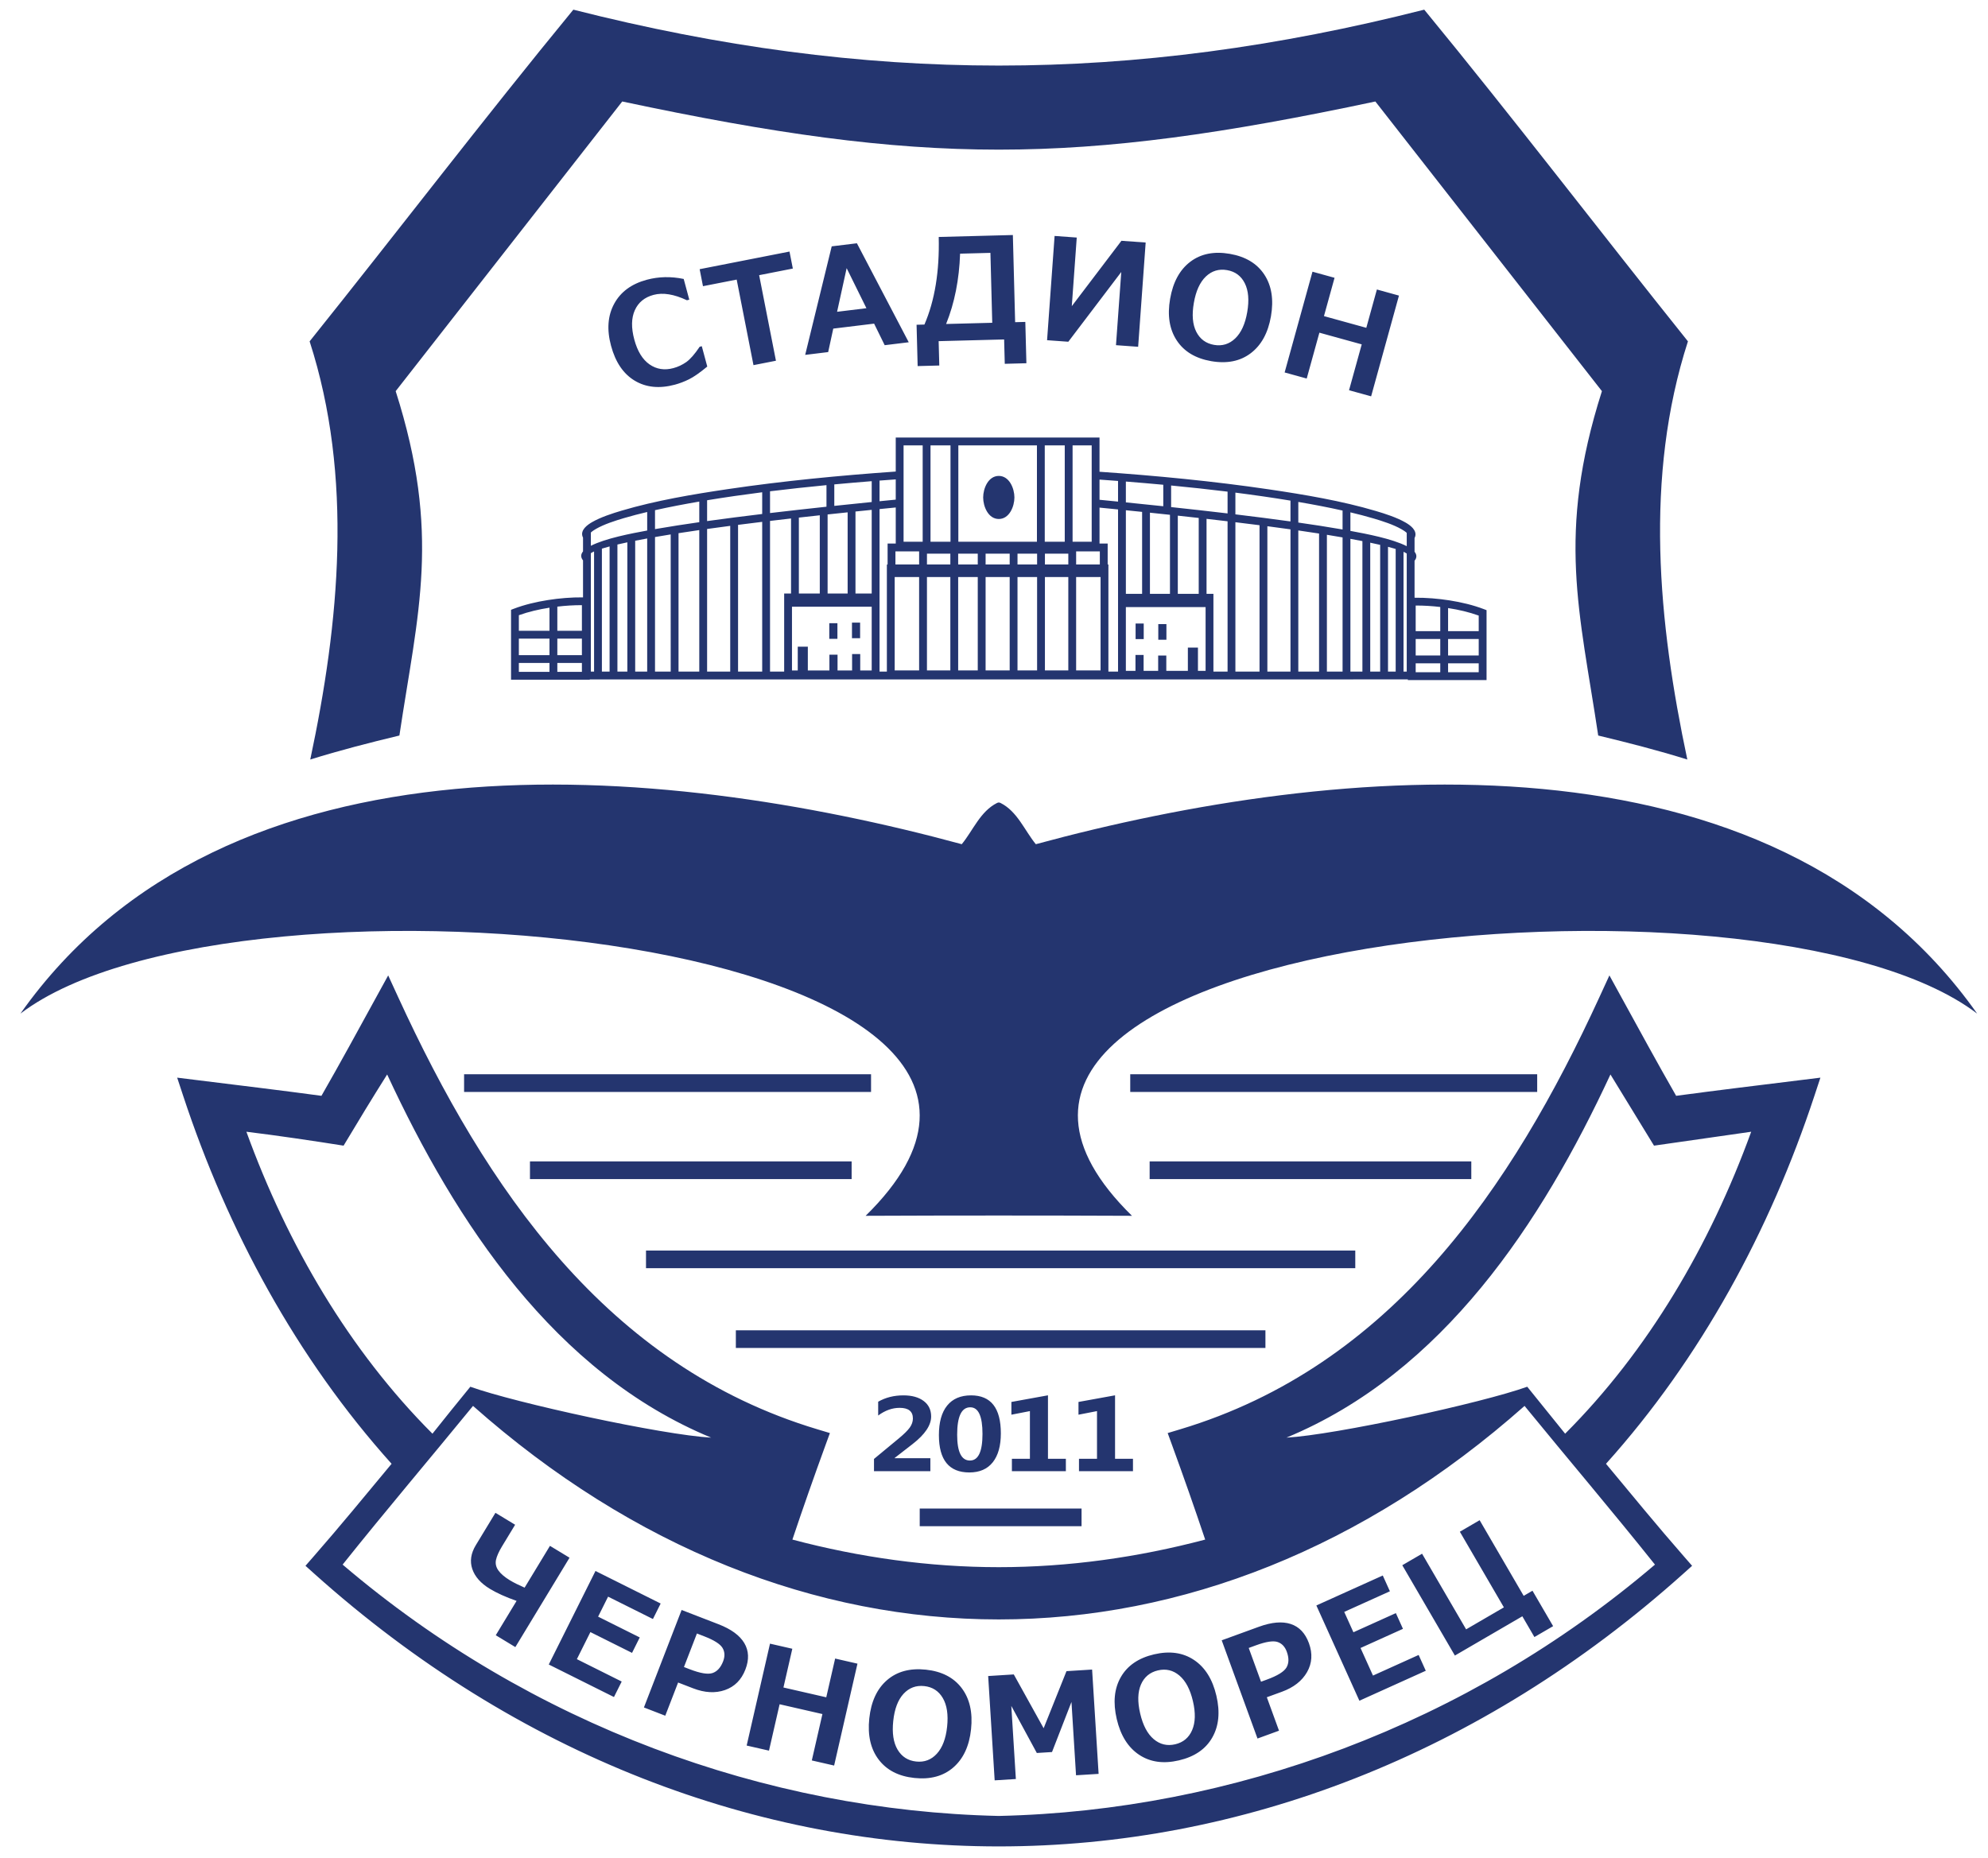 <?xml version="1.0" encoding="UTF-8" standalone="no"?>
<svg xmlns:dc="http://purl.org/dc/elements/1.1/" xmlns:cc="http://creativecommons.org/ns#" xmlns:rdf="http://www.w3.org/1999/02/22-rdf-syntax-ns#" xmlns:svg="http://www.w3.org/2000/svg" xmlns="http://www.w3.org/2000/svg" viewBox="0 0 122.667 114.667" height="114.667" width="122.667" xml:space="preserve" id="svg2" version="1.1">
  <defs id="defs6"></defs>
  <g transform="matrix(1.333,0,0,-1.333,0,114.667)" id="g10">
    <g transform="scale(0.1)" id="g12">
      <path id="path14" style="fill:#24356f;fill-opacity:1;fill-rule:evenodd;stroke:none" d="m 181.266,182.5 c -43.969,48.965 -75.918,108.043 -96.485,170.391 l -2.77,8.386 8.77,-1.086 c 19.34,-2.406 38.696,-4.714 58.016,-7.324 8.734,15.215 17.105,30.629 25.543,46.004 l 5.348,9.742 4.64,-10.097 c 40.563,-88.313 96.434,-170.774 194.149,-200.082 l 5.679,-1.707 -2.031,-5.571 c -5.293,-14.515 -10.422,-29.097 -15.328,-43.75 31.129,-8.242 63.324,-12.773 95.539,-12.773 32.211,0 64.406,4.531 95.535,12.773 -4.906,14.653 -10.039,29.235 -15.332,43.75 l -2.027,5.571 5.679,1.707 c 97.715,29.308 153.582,111.769 194.153,200.082 l 4.64,10.097 5.344,-9.742 c 8.438,-15.375 16.817,-30.789 25.547,-46.004 19.313,2.61 38.664,4.918 58.012,7.324 l 8.769,1.086 -2.769,-8.386 C 819.32,290.543 787.375,231.465 743.406,182.5 c 11.985,-14.437 23.879,-28.945 36.227,-43.07 l 3.633,-4.16 -4.11,-3.688 C 591.41,-36.727 333.25,-36.727 145.512,131.582 l -4.11,3.688 3.633,4.16 c 12.348,14.125 24.242,28.633 36.231,43.07 z m 327.695,459.301 c 26.199,-1.821 52.516,-4.332 78.504,-8.164 16.246,-2.399 33.586,-5.309 49.351,-9.985 4.457,-1.32 9.7,-3.011 13.747,-5.328 2.242,-1.277 5.468,-3.621 4.472,-6.636 -0.066,-0.196 -0.148,-0.387 -0.246,-0.571 v -6.359 c 1.117,-1.36 1.117,-2.801 0,-4.16 v -17.121 c 5.41,0.05 10.906,-0.399 16.246,-1.239 5.356,-0.847 10.844,-2.129 15.914,-4.074 l 1.168,-0.449 v -32.356 h -36.433 v 0.297 H 272.988 v -0.129 h -36.429 v 32.356 l 1.16,0.449 c 5.07,1.949 10.562,3.227 15.918,4.07 5.343,0.844 10.832,1.293 16.242,1.243 v 17.121 c -1.121,1.363 -1.121,2.8 0,4.164 v 6.359 c -0.094,0.18 -0.176,0.371 -0.238,0.566 -1.004,3.016 2.23,5.36 4.464,6.641 4.051,2.313 9.29,4.008 13.747,5.328 15.656,4.641 32.847,7.535 48.98,9.926 25.754,3.813 51.836,6.32 77.801,8.145 v 15.742 h 94.328 z M 369.277,560.813 h 4.664 v -11.016 h 9.989 v 7.316 h 3.765 v -7.316 h 6.735 v 7.601 h 3.765 v -7.601 h 5.313 v 29.516 h -36.903 v -29.516 h 2.672 z m 185.246,-0.407 h -4.664 v -10.777 h -9.984 v 7.074 h -3.766 v -7.074 h -6.738 v 7.359 h -3.766 v -7.359 h -4.449 v 29.516 h 36.907 v -29.516 h -3.54 z m -14.597,10.86 h -3.762 v -7.231 h 3.762 z m -10.504,0.281 h -3.762 v -7.227 h 3.762 z m -145.551,0.125 h 3.766 v -7.227 h -3.766 z m 10.504,0.285 h 3.766 v -7.223 h -3.766 z M 240.176,556.891 h 14.179 v 7.656 h -14.179 z m 17.808,0 h 11.375 v 7.656 h -11.375 z m 11.375,-3.621 h -11.375 v -4.118 h 11.375 z m -15.004,0 h -14.179 v -4.118 h 14.179 z m 255.094,39.781 h -11.316 v -43.242 h 11.316 z m -14.937,0 h -10.824 v -43.242 h 10.824 z m -14.449,0 h -9.067 v -43.242 h 9.067 z m -12.688,0 h -11.148 v -43.242 h 11.148 z m -14.777,0 h -9.067 v -43.242 h 9.067 z m -12.692,0 h -10.824 v -43.242 h 10.824 z m -14.453,0 h -11.308 v -43.242 h 11.308 z m 259.035,-28.672 h -14.179 v -7.652 h 14.179 z m -17.8,0 h -11.379 v -7.652 h 11.379 z m -11.379,3.625 h 11.379 v 11.184 c -3.766,0.445 -7.586,0.687 -11.379,0.675 z m 15,0 h 14.179 v 7.207 c -4.504,1.613 -9.289,2.73 -14.011,3.453 l -0.168,0.027 z m -430.133,0.168 h 14.179 v 10.687 l -0.167,-0.027 c -4.719,-0.723 -9.504,-1.84 -14.012,-3.453 z m 17.808,0 h 11.375 v 11.863 c -3.793,0.012 -7.609,-0.23 -11.375,-0.68 z m 426.504,-15.074 h -14.179 v -4.114 h 14.179 z m -17.8,-4.114 v 4.114 h -11.379 v -4.114 z m -195.692,54.883 v -5.008 h 9.067 v 5.008 z m -18.398,-5.008 v 5.008 h -9.067 v -5.008 z m 3.629,5.008 v -5.008 h 11.148 v 5.008 z m 27.461,0 v -5.008 h 10.824 v 5.008 z m -43.782,-5.008 v 5.008 h -10.824 v -5.008 z m 58.227,6.071 v -6.071 h 10.969 v 6.071 z m -72.68,-6.071 v 6.071 h -10.965 v -6.071 z m -10.82,9.696 v 16.707 c -2.5,-0.246 -5,-0.492 -7.5,-0.742 v -75.239 h 3.39 v 49.578 h 0.34 v 9.696 z m 94.328,0 h 3.769 v -9.696 h 0.34 v -49.578 h 4.465 v 75.071 c -2.855,0.281 -5.715,0.566 -8.574,0.847 z m 12.195,-23.289 h 7.516 v 37.953 c -2.504,0.258 -5.004,0.515 -7.516,0.765 z m 11.141,0 h 9.273 v 36.601 c -3.09,0.332 -6.179,0.66 -9.273,0.981 z m 12.898,0 h 9.684 v 35.144 c -3.231,0.36 -6.457,0.719 -9.684,1.067 z m 13.305,0 h 3.184 v -35.985 h 6.55 v 69.586 c -3.242,0.387 -6.484,0.766 -9.734,1.133 z M 362.984,549.281 v 36.149 h 3.184 v 34.738 c -3.242,-0.371 -6.484,-0.746 -9.727,-1.133 v -69.754 z m 6.805,36.149 h 9.684 v 36.215 c -3.227,-0.348 -6.457,-0.704 -9.684,-1.067 z m 13.305,0 h 9.273 v 37.582 c -3.086,-0.321 -6.179,-0.645 -9.273,-0.977 z m 12.902,0 h 7.512 v 38.726 c -2.5,-0.254 -5.008,-0.508 -7.512,-0.765 z m 87.617,68.582 V 609.41 h 9.254 v 44.602 z M 439.98,609.41 v 44.602 h -9.253 V 609.41 Z m 3.629,44.602 V 609.41 h 36.383 v 44.602 z m 18.727,-14.137 c 4.891,0 7.23,-5.812 7.23,-9.973 0,-4.156 -2.339,-9.972 -7.23,-9.972 -4.895,0 -7.234,5.816 -7.234,9.972 0,4.161 2.339,9.973 7.234,9.973 z m 34.156,14.137 V 609.41 h 8.844 v 44.602 z m -69.39,-44.602 v 44.602 h -8.844 V 609.41 Z m 81.859,28.762 v -9.344 c 2.859,-0.277 5.719,-0.558 8.574,-0.848 v 9.567 c -2.855,0.219 -5.715,0.426 -8.574,0.625 z m -94.328,-9.277 v 9.371 c -2.5,-0.176 -5,-0.36 -7.5,-0.551 v -9.563 z m 236.574,-15.43 c -0.676,0.68 -2.023,1.476 -2.441,1.715 -3.797,2.172 -8.797,3.769 -12.977,5.004 -3.531,1.05 -7.109,1.972 -10.695,2.82 v -8.586 c 7.406,-1.363 19.226,-3.594 26.074,-7.07 v 6.117 z m -29.742,10.371 c -6.785,1.523 -13.633,2.82 -20.488,3.992 v -9.547 c 6.683,-0.953 13.363,-1.965 20.015,-3.129 l 0.473,-0.082 z m -24.113,4.602 c -8.465,1.39 -16.969,2.613 -25.497,3.699 v -10.059 c 8.512,-1.023 17.012,-2.105 25.497,-3.281 z m -29.118,4.152 c -8.703,1.07 -17.421,2.004 -26.132,2.844 v -9.989 c 8.714,-0.933 17.425,-1.906 26.132,-2.937 z m -29.761,3.191 c -5.762,0.535 -11.535,1.028 -17.317,1.485 v -9.645 c 5.778,-0.582 11.547,-1.18 17.317,-1.789 z m -134.965,1.657 c -5.774,-0.458 -11.547,-0.954 -17.317,-1.489 V 626 c 5.77,0.613 11.543,1.207 17.317,1.789 z m -20.938,-1.833 c -8.711,-0.843 -17.429,-1.777 -26.129,-2.847 V 622.68 c 8.7,1.027 17.411,2 26.129,2.933 z m -29.757,-3.3 c -8.524,-1.09 -17.032,-2.309 -25.5,-3.7 v -9.644 c 8.488,1.184 16.992,2.262 25.5,3.285 z m -29.122,-4.309 c -6.855,-1.172 -13.699,-2.473 -20.492,-3.988 v -8.77 l 0.477,0.086 c 6.652,1.16 13.332,2.172 20.015,3.129 z m -24.113,-4.824 c -3.586,-0.852 -7.172,-1.774 -10.707,-2.817 -4.176,-1.238 -9.176,-2.835 -12.969,-5.003 -0.414,-0.243 -1.761,-1.039 -2.433,-1.715 h 0.031 v -6.117 c 6.848,3.476 18.664,5.707 26.078,7.07 z m 53.235,-4.567 c -3.727,-0.449 -7.454,-0.914 -11.172,-1.39 v -67.934 h 11.172 z m -14.797,-1.855 c -3.567,-0.465 -7.137,-0.945 -10.703,-1.441 v -66.028 h 10.703 z m -14.325,-1.953 c -3.203,-0.461 -6.406,-0.938 -9.605,-1.438 v -64.078 h 9.605 z m -13.23,-2.012 c -2.059,-0.336 -4.117,-0.672 -6.172,-1.031 l -1.09,-0.191 v -62.282 h 7.262 z m -10.883,-1.871 c -1.851,-0.336 -3.711,-0.684 -5.555,-1.051 v -60.582 h 5.555 z m -9.183,-1.785 c -1.532,-0.324 -3.067,-0.656 -4.594,-1.016 v -58.832 h 4.594 z m -8.215,-1.906 c -1.196,-0.309 -2.391,-0.641 -3.567,-1.008 v -56.934 h 3.567 z m -7.188,-2.328 c -0.515,-0.231 -1.043,-0.493 -1.492,-0.797 v -54.817 h 1.492 z m 339.219,7.722 v -63.336 h 7.254 v 62.114 l -1.09,0.187 c -2.051,0.363 -4.105,0.703 -6.164,1.035 z m -3.625,-63.336 v 63.91 c -3.203,0.5 -6.402,0.977 -9.609,1.434 v -65.344 z m 40.582,0 v 54.649 c -0.449,0.304 -0.977,0.566 -1.488,0.797 v -55.446 z m -5.117,0 v 56.766 c -1.176,0.367 -2.363,0.695 -3.555,1.008 v -57.774 z m -7.184,0 v 58.668 c -1.527,0.352 -3.062,0.688 -4.594,1.008 v -59.676 z m -8.219,0 v 60.41 c -1.851,0.368 -3.703,0.715 -5.554,1.055 v -61.465 z m -43.992,67.301 v -67.301 h 10.696 v 65.856 c -3.563,0.5 -7.125,0.98 -10.696,1.445 z m -3.629,-67.301 v 67.77 c -3.722,0.472 -7.445,0.937 -11.172,1.383 v -69.153 z m 51.657,127.438 -10.223,2.824 5.871,21.234 -19.598,5.414 -5.867,-21.234 -10.219,2.82 12.891,46.649 10.215,-2.824 -4.902,-17.739 19.601,-5.418 4.899,17.743 10.218,-2.825 z m -74.036,16.289 c -7.253,1.258 -12.562,4.457 -15.945,9.594 -3.379,5.136 -4.406,11.554 -3.07,19.253 1.34,7.743 4.457,13.469 9.347,17.172 4.887,3.703 10.981,4.926 18.278,3.664 7.273,-1.261 12.609,-4.464 15.992,-9.613 3.379,-5.144 4.398,-11.582 3.063,-19.305 -1.325,-7.656 -4.442,-13.347 -9.333,-17.074 -4.894,-3.722 -11.003,-4.957 -18.332,-3.691 z m 7.336,42.148 c -3.769,0.653 -7.043,-0.336 -9.8,-2.961 -2.758,-2.64 -4.614,-6.711 -5.567,-12.238 -0.957,-5.508 -0.582,-9.961 1.133,-13.352 1.719,-3.386 4.473,-5.41 8.238,-6.066 3.758,-0.648 7.016,0.348 9.774,2.984 2.761,2.637 4.621,6.7 5.566,12.184 0.957,5.508 0.582,9.957 -1.121,13.367 -1.699,3.395 -4.441,5.43 -8.223,6.082 z m -41.148,-35.496 -10.258,0.746 2.449,33.887 -24.511,-32.297 -9.836,0.711 3.484,48.27 10.254,-0.743 -2.293,-31.769 22.98,30.273 11.215,-0.808 z m -51.727,-7.617 -10.011,-0.266 -0.297,11.278 -30.309,-0.789 0.297,-11.278 -10.019,-0.261 -0.497,19.132 3.637,0.094 c 4.793,11.113 7.008,24.637 6.617,40.555 l 34.317,0.898 1.054,-40.355 4.711,0.121 z m -15.808,18.73 -0.844,32.368 -14.039,-0.368 c -0.41,-12.007 -2.566,-22.863 -6.473,-32.558 z m -38.653,-9.019 -11.132,-1.356 -4.903,9.981 -18.902,-2.305 -2.359,-10.867 -10.641,-1.297 12.281,50.25 11.664,1.422 z m -19.589,15.766 -9.153,18.55 -4.426,-20.207 z M 367,735.879 l -15.598,-3.063 7.778,-39.613 -10.399,-2.043 -7.773,39.613 -15.602,-3.058 -1.543,7.871 41.59,8.164 z m -39.609,-45.371 c -3.446,-2.856 -6.262,-4.817 -8.446,-5.895 -2.195,-1.078 -4.371,-1.91 -6.519,-2.488 -7.153,-1.926 -13.356,-1.312 -18.621,1.844 -5.25,3.152 -8.918,8.543 -10.961,16.168 -2.02,7.48 -1.524,13.972 1.469,19.465 2.984,5.488 8.015,9.191 15.082,11.093 5.472,1.473 11.171,1.598 17.085,0.371 l 2.579,-9.578 -1.082,-0.289 c -5.965,2.821 -11.125,3.656 -15.473,2.489 -4.145,-1.114 -7.035,-3.493 -8.652,-7.106 -1.625,-3.617 -1.704,-8.144 -0.239,-13.582 1.45,-5.387 3.801,-9.23 7.043,-11.492 3.246,-2.254 6.922,-2.832 11.039,-1.727 2.149,0.578 4.145,1.512 5.996,2.817 1.836,1.312 3.895,3.66 6.18,7.074 l 0.981,0.266 z m 391.539,-583.184 -8.66,-5.039 -5.59,9.606 -31.223,-18.176 -24.348,41.82 9.157,5.332 20.39,-35.019 17.485,10.179 -20.383,35.02 9.156,5.336 20.391,-35.024 4.07,2.375 z m -58.946,-20.648 -30.734,-13.875 -19.914,44.105 30.742,13.875 3.301,-7.312 -21.145,-9.543 4.258,-9.43 19.645,8.867 3.285,-7.281 -19.637,-8.867 5.762,-12.77 21.137,9.543 z m -73.578,-12.266 5.641,-15.48 -9.957,-3.629 -16.567,45.472 17.204,6.266 c 5.898,2.149 10.808,2.57 14.738,1.289 3.937,-1.289 6.738,-4.254 8.426,-8.875 1.761,-4.836 1.472,-9.293 -0.86,-13.395 -2.336,-4.094 -6.222,-7.129 -11.652,-9.109 z m -8.379,22.82 5.692,-15.633 2.656,0.969 c 4.996,1.82 8.043,3.711 9.168,5.684 1.113,1.969 1.145,4.371 0.105,7.234 -0.859,2.348 -2.285,3.859 -4.296,4.516 -2,0.66 -5.305,0.156 -9.922,-1.527 z M 545.719,45.184 c -7.172,-1.684 -13.305,-0.809 -18.43,2.594 -5.121,3.41 -8.57,8.918 -10.355,16.523 -1.786,7.652 -1.157,14.141 1.898,19.457 3.059,5.32 8.191,8.832 15.391,10.52 7.199,1.68 13.351,0.817 18.472,-2.602 5.125,-3.414 8.586,-8.945 10.368,-16.578 1.773,-7.562 1.132,-14.02 -1.922,-19.359 -3.047,-5.34 -8.188,-8.863 -15.422,-10.555 z M 536,86.844 c -3.727,-0.871 -6.352,-3.062 -7.867,-6.559 -1.508,-3.504 -1.625,-7.981 -0.344,-13.441 1.277,-5.441 3.359,-9.391 6.266,-11.84 2.902,-2.453 6.222,-3.238 9.953,-2.367 3.711,0.871 6.32,3.055 7.828,6.562 1.508,3.508 1.637,7.973 0.367,13.391 -1.273,5.441 -3.355,9.391 -6.258,11.867 -2.894,2.461 -6.211,3.262 -9.945,2.387 z m -27.461,-47.91 -10.449,-0.652 -2.113,33.949 -9.008,-23.188 -7.028,-0.438 -11.812,21.789 2.109,-33.848 -9.812,-0.609 -3.008,48.297 11.859,0.742 13.817,-24.914 10.578,26.43 11.855,0.742 z m -85.273,-1.895 c -7.325,0.777 -12.832,3.621 -16.547,8.523 -3.711,4.902 -5.156,11.238 -4.336,19.012 0.828,7.812 3.562,13.73 8.199,17.746 4.637,4.019 10.637,5.641 17.996,4.863 7.344,-0.781 12.875,-3.625 16.586,-8.539 3.711,-4.914 5.156,-11.27 4.328,-19.066 -0.816,-7.726 -3.547,-13.609 -8.183,-17.648 -4.637,-4.039 -10.653,-5.672 -18.043,-4.891 z m 4.543,42.543 c -3.805,0.402 -7.008,-0.801 -9.59,-3.602 -2.578,-2.816 -4.156,-7 -4.746,-12.582 -0.59,-5.559 0.078,-9.973 2.011,-13.242 1.938,-3.27 4.813,-5.109 8.618,-5.508 3.793,-0.406 6.976,0.801 9.554,3.613 2.578,2.812 4.172,6.988 4.758,12.524 0.59,5.562 -0.078,9.973 -2.004,13.266 -1.918,3.277 -4.789,5.125 -8.601,5.531 z m -41.696,-36.793 -10.332,2.363 4.914,21.48 -19.82,4.535 -4.918,-21.477 -10.332,2.363 10.801,47.172 10.332,-2.363 -4.11,-17.938 19.821,-4.539 4.109,17.941 10.332,-2.363 z m -72.222,38.438 -5.942,-15.367 -9.883,3.82 17.45,45.136 17.07,-6.601 c 5.859,-2.262 9.836,-5.176 11.949,-8.731 2.121,-3.555 2.281,-7.637 0.504,-12.227 -1.851,-4.797 -5.004,-7.961 -9.461,-9.516 -4.449,-1.547 -9.375,-1.277 -14.762,0.809 z m 8.707,22.699 -6,-15.52 2.64,-1.024 c 4.957,-1.914 8.492,-2.496 10.637,-1.75 2.133,0.75 3.742,2.535 4.844,5.379 0.898,2.332 0.82,4.41 -0.266,6.227 -1.074,1.812 -3.89,3.61 -8.473,5.379 z m -38.399,-29.418 -30.176,15.062 21.622,43.301 30.171,-15.07 -3.582,-7.176 -20.754,10.359 -4.621,-9.257 19.278,-9.625 -3.567,-7.149 -19.281,9.625 -6.258,-12.531 20.75,-10.363 z m -45.648,23.121 -9.063,5.492 9.633,15.899 c -4.996,1.761 -9.117,3.617 -12.359,5.582 -4.227,2.562 -6.938,5.632 -8.145,9.191 -1.199,3.574 -0.652,7.246 1.625,11.012 l 9.094,14.996 9.109,-5.524 -6.105,-10.074 c -1.465,-2.418 -2.379,-4.496 -2.75,-6.203 -0.363,-1.719 0.019,-3.355 1.129,-4.914 1.113,-1.543 2.894,-3.063 5.34,-4.547 1.75,-1.055 4.011,-2.184 6.777,-3.387 l 11.734,19.352 9.063,-5.492 z m 187.183,64.152 h 74.911 v -8.187 h -74.911 z m -210.91,201.071 h 188.379 v -8.188 H 214.824 Z M 245.32,322.5 h 148.895 v -8.187 H 245.32 Z m 466.235,40.352 H 523.18 v -8.188 H 711.555 Z M 681.055,322.5 H 532.164 v -8.187 H 681.055 Z M 299.031,281.238 h 328.317 v -8.187 H 299.031 Z m 41.59,-36.929 h 245.137 v -8.192 H 340.621 Z m 183.824,-65.223 h -24.988 v 5.727 h 8.34 v 22.082 l -8.57,-1.668 v 5.902 l 16.925,3.07 v -29.386 h 8.293 z m -31.062,0 h -24.981 v 5.727 h 8.34 v 22.082 l -8.574,-1.668 v 5.902 l 16.93,3.07 v -29.386 h 8.285 z m -58.77,16.687 c 0,5.977 1.27,10.532 3.821,13.68 2.543,3.152 6.234,4.727 11.058,4.727 9.199,0 13.793,-5.867 13.793,-17.598 0,-5.785 -1.246,-10.238 -3.738,-13.379 -2.5,-3.148 -6.113,-4.715 -10.832,-4.715 -9.399,0 -14.102,5.766 -14.102,17.285 z m 8.45,0.184 c 0,-7.965 1.968,-11.949 5.906,-11.949 3.883,0 5.82,4.105 5.82,12.305 0,8.23 -1.883,12.343 -5.664,12.343 -4.047,0 -6.062,-4.234 -6.062,-12.699 z M 430.66,179.086 h -26.094 v 5.66 l 11.497,9.512 c 2.41,1.992 4.093,3.668 5.066,5.012 0.957,1.355 1.445,2.761 1.445,4.214 0,3.286 -2.047,4.918 -6.133,4.918 -3.418,0 -6.734,-1.183 -9.937,-3.554 v 6.394 c 3.422,1.957 7.32,2.938 11.676,2.938 3.945,0 7.062,-0.86 9.379,-2.598 2.308,-1.734 3.461,-4.121 3.461,-7.184 0,-4.039 -2.84,-8.277 -8.524,-12.703 l -8.348,-6.48 v -0.137 h 16.512 z m 350.676,523.09 c -40.883,51.043 -80.559,103.039 -122.063,153.566 -135.945,-34.512 -257.929,-34.512 -393.878,0 -41.504,-50.527 -81.18,-102.523 -122.071,-153.566 20.278,-62.805 13.781,-130.145 0.293,-193.61 13.594,4.239 27.406,7.786 41.258,11.11 8.516,57.058 19.406,93.191 -1.719,159.445 L 288.027,813.23 c 139.942,-29.726 208.676,-29.726 348.614,0 L 741.52,679.121 c -21.133,-66.254 -10.239,-102.387 -1.719,-159.445 13.847,-3.324 27.656,-6.871 41.25,-11.11 -13.481,63.465 -19.988,130.805 0.285,193.61 z M 400.695,297.313 C 531.852,425.914 109.742,467.355 9.453,390.922 104.656,525.844 305.781,507.211 445.195,469.363 c 5.266,6.434 8.551,15.2 16.368,19.11 0.683,0.261 0.863,0.257 1.542,0 7.817,-3.91 11.11,-12.676 16.368,-19.11 139.41,37.848 340.535,56.481 435.738,-78.441 -100.285,76.433 -522.395,34.992 -391.234,-93.609 -41.168,0.179 -82.118,0.179 -123.282,0 z M 218.961,209.297 C 198.902,184.742 178.363,160.59 158.598,135.82 245.617,61.613 354.453,21.871 462.336,19.453 570.215,21.871 679.055,61.613 766.07,135.82 746.297,160.59 725.766,184.742 705.707,209.297 556.984,77.484 367.68,77.484 218.961,209.297 Z m -59.922,120.496 v 0 c -13.336,2.121 -31.539,4.828 -44.984,6.437 19.078,-52.558 47.722,-101.359 86.125,-139.796 5.773,7.308 11.656,14.504 17.535,21.742 20.738,-7.473 88.855,-22.321 111.473,-23.567 -72.489,29.996 -118.157,99.598 -149.977,168.141 -6.871,-10.887 -13.555,-21.887 -20.172,-32.957 z m 606.59,0 v 0 l 44.988,6.437 C 791.539,283.672 762.891,234.871 724.492,196.434 l -17.543,21.742 c -20.734,-7.473 -88.859,-22.321 -111.472,-23.567 72.492,29.996 118.16,99.598 149.988,168.141 l 20.164,-32.957"></path>
    </g>
  </g>
</svg>
